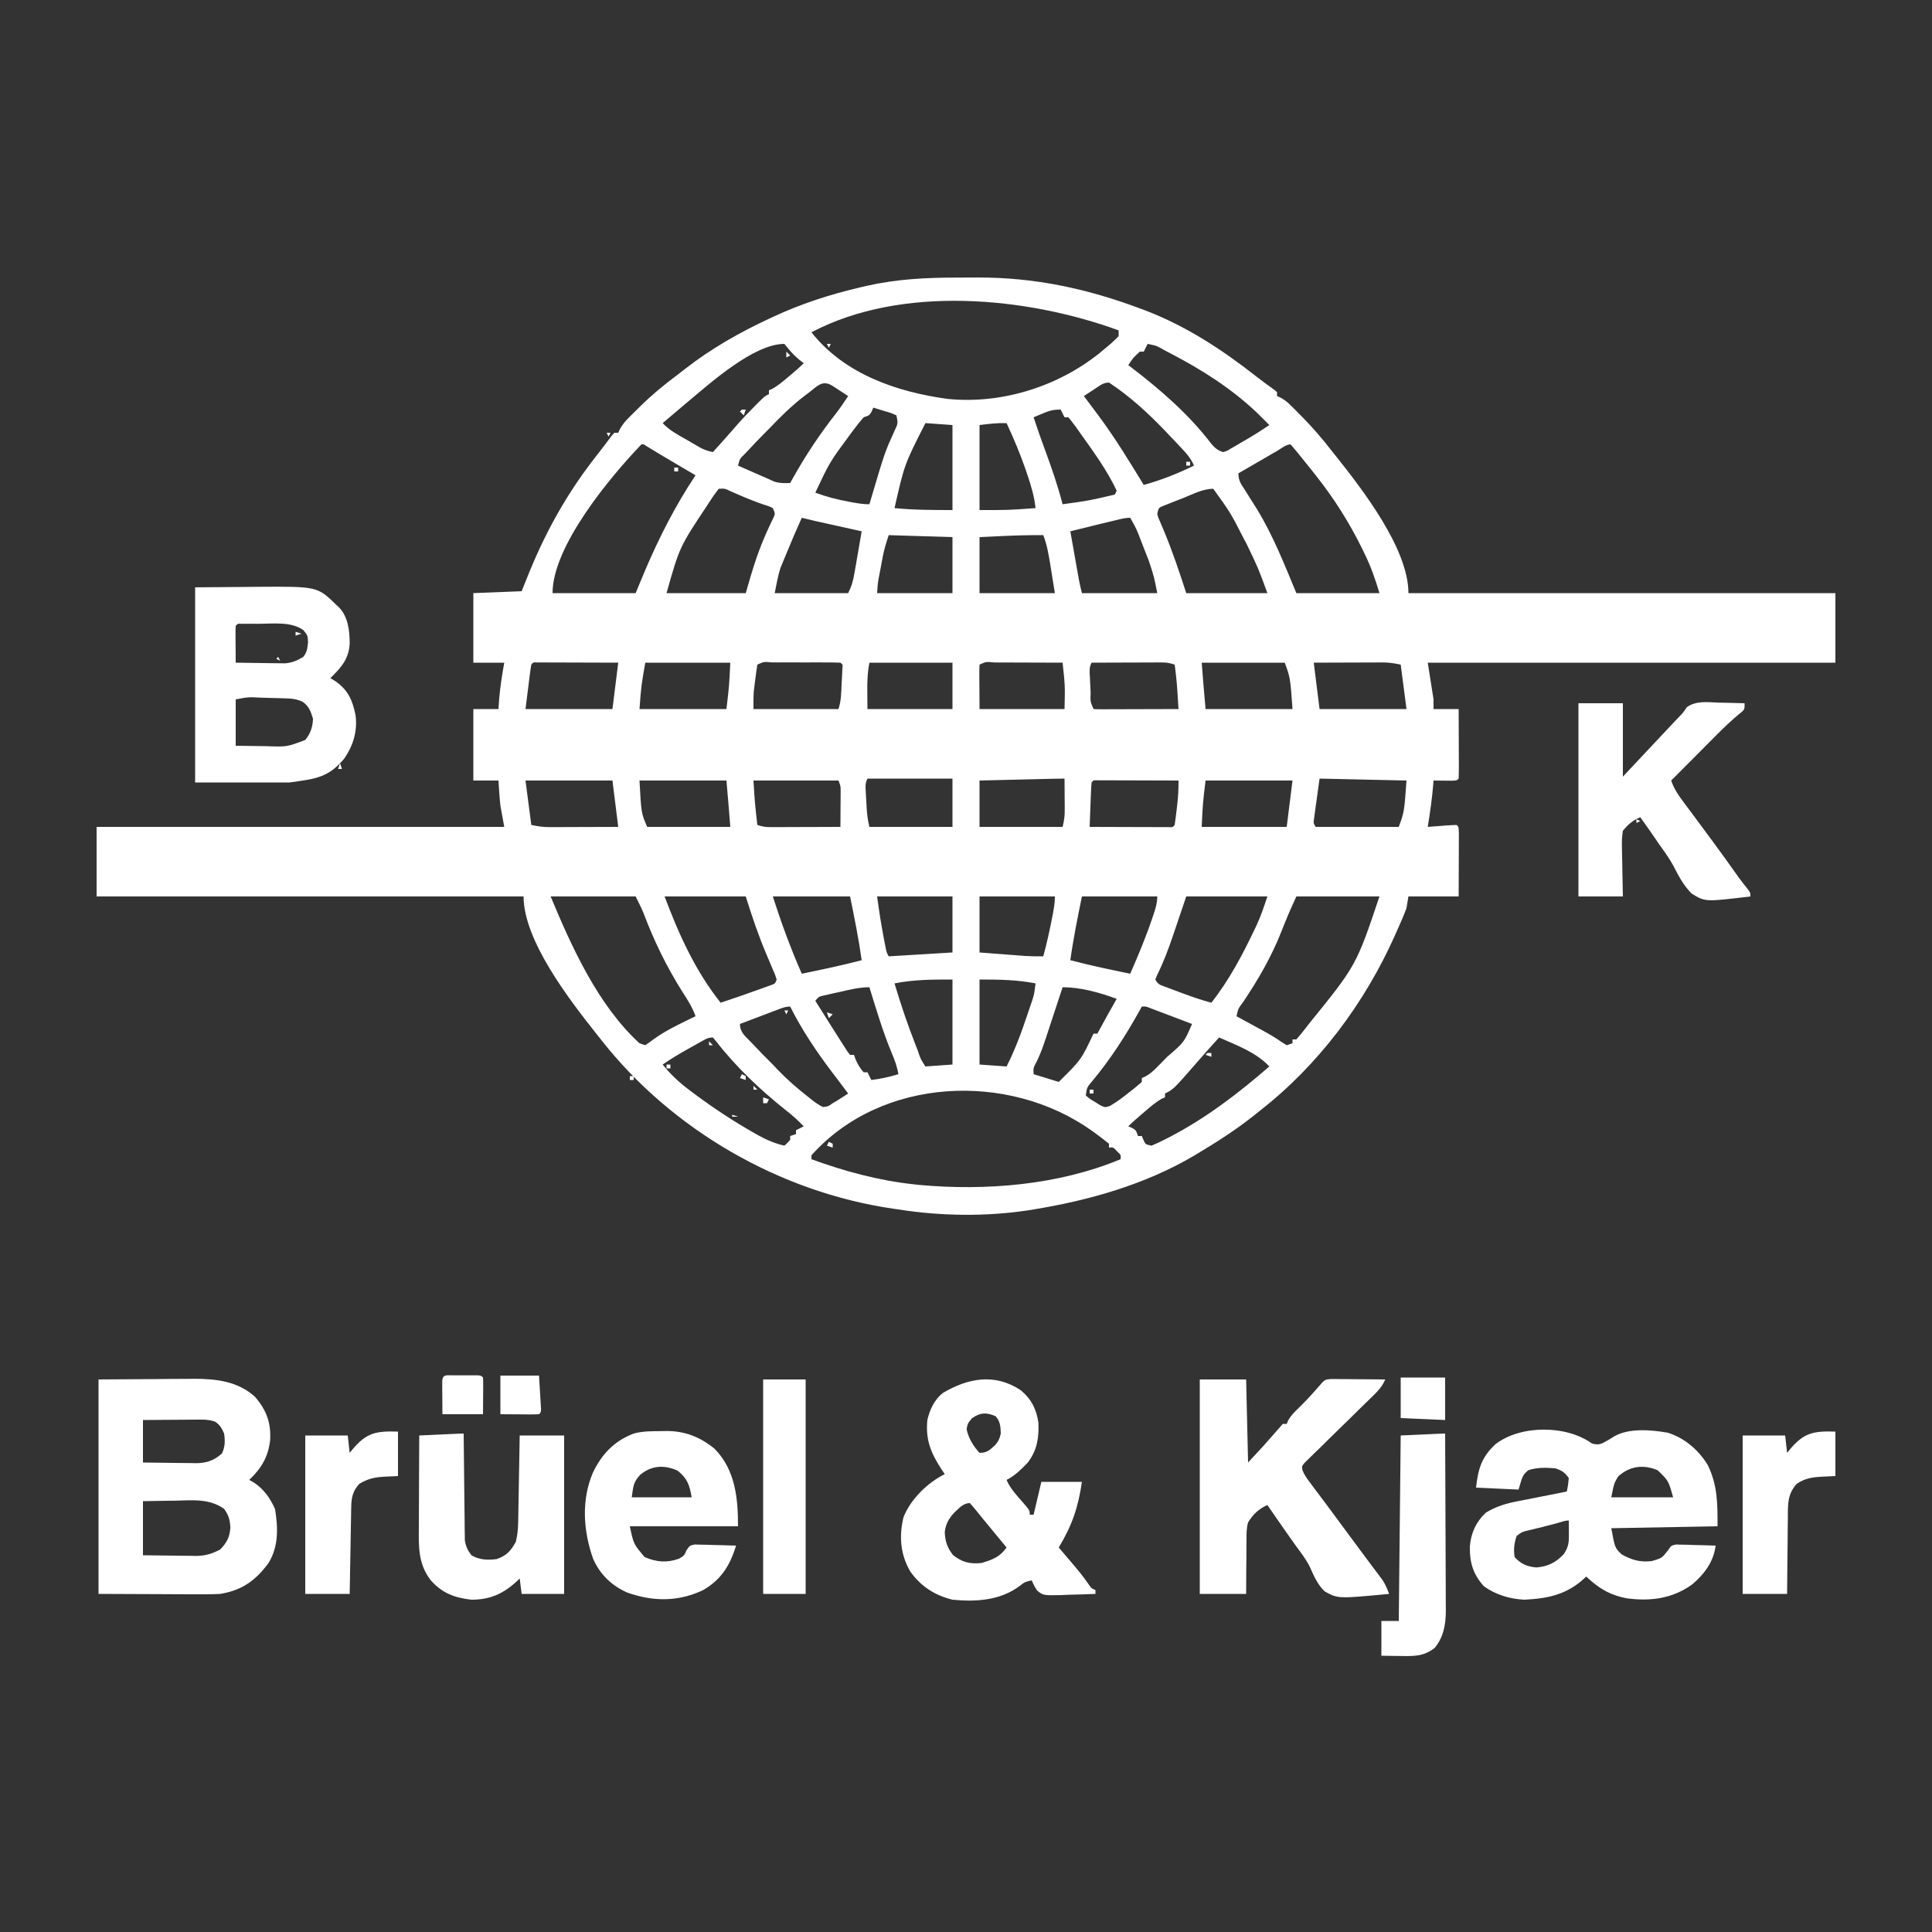 <?xml version="1.0" encoding="UTF-8"?>
<svg version="1.1" xmlns="http://www.w3.org/2000/svg" width="1000" height="1000">
<rect width="100%" height="100%" fill="#333333" stroke="none"/>
<path d="M0 0 C3.475 0.003 6.95 -0.02 10.425 -0.046 C40.226 -0.131 67.554 5.825 95.378 16.316 C96.054 16.569 96.73 16.823 97.427 17.084 C118.131 25.002 137.134 37.395 154.479 51.05 C157.622 53.507 160.832 55.852 164.085 58.159 C164.512 58.541 164.938 58.923 165.378 59.316 C165.378 59.976 165.378 60.636 165.378 61.316 C165.969 61.582 166.56 61.848 167.168 62.123 C169.427 63.342 170.92 64.6 172.733 66.406 C173.351 67.019 173.969 67.633 174.606 68.265 C175.252 68.921 175.899 69.577 176.565 70.253 C177.236 70.93 177.907 71.606 178.597 72.303 C183.893 77.705 188.756 83.325 193.378 89.316 C194.163 90.295 194.948 91.275 195.757 92.284 C209.601 109.678 233.378 140.346 233.378 163.316 C306.308 163.316 379.238 163.316 454.378 163.316 C454.378 175.196 454.378 187.076 454.378 199.316 C384.748 199.316 315.118 199.316 243.378 199.316 C244.368 205.586 245.358 211.856 246.378 218.316 C246.378 219.966 246.378 221.616 246.378 223.316 C250.668 223.316 254.958 223.316 259.378 223.316 C259.403 228.424 259.421 233.533 259.433 238.642 C259.438 240.381 259.445 242.12 259.453 243.859 C259.465 246.354 259.471 248.848 259.476 251.343 C259.481 252.125 259.486 252.908 259.491 253.714 C259.491 255.581 259.44 257.449 259.378 259.316 C258.378 260.316 258.378 260.316 255.655 260.413 C254.002 260.396 254.002 260.396 252.315 260.378 C251.211 260.369 250.106 260.36 248.968 260.351 C247.686 260.333 247.686 260.333 246.378 260.316 C246.329 260.959 246.28 261.602 246.229 262.265 C245.616 269.677 244.58 276.978 243.378 284.316 C244.449 284.232 245.52 284.148 246.624 284.062 C248.021 283.959 249.418 283.856 250.815 283.753 C251.522 283.697 252.23 283.641 252.958 283.583 C254.762 283.454 256.57 283.38 258.378 283.316 C259.378 284.316 259.378 284.316 259.491 287.734 C259.491 289.252 259.486 290.77 259.476 292.288 C259.474 293.086 259.473 293.884 259.471 294.705 C259.466 297.263 259.453 299.821 259.44 302.378 C259.435 304.108 259.431 305.838 259.427 307.568 C259.417 311.817 259.397 316.066 259.378 320.316 C250.798 320.316 242.218 320.316 233.378 320.316 C233.048 322.296 232.718 324.276 232.378 326.316 C231.769 328.034 231.099 329.733 230.374 331.406 C229.967 332.347 229.561 333.289 229.142 334.259 C228.704 335.247 228.266 336.235 227.815 337.253 C227.363 338.28 226.91 339.307 226.444 340.365 C210.804 375.457 186.798 407.646 156.378 431.316 C155.419 432.092 154.46 432.868 153.472 433.667 C144.263 440.992 134.466 447.272 124.378 453.316 C123.747 453.695 123.116 454.074 122.466 454.464 C97.16 469.406 68.169 477.626 39.378 482.316 C38.559 482.45 37.74 482.584 36.897 482.722 C15.123 486.095 -8.889 485.786 -30.622 482.316 C-31.478 482.192 -32.334 482.068 -33.216 481.941 C-91.915 473.45 -147.995 441.135 -184.622 394.316 C-185.435 393.296 -186.249 392.276 -187.087 391.226 C-200.795 373.898 -224.622 343.158 -224.622 320.316 C-297.552 320.316 -370.482 320.316 -445.622 320.316 C-445.622 308.436 -445.622 296.556 -445.622 284.316 C-375.992 284.316 -306.362 284.316 -234.622 284.316 C-235.612 278.871 -235.612 278.871 -236.622 273.316 C-237.08 268.982 -237.341 264.667 -237.622 260.316 C-241.912 260.316 -246.202 260.316 -250.622 260.316 C-250.622 248.106 -250.622 235.896 -250.622 223.316 C-246.332 223.316 -242.042 223.316 -237.622 223.316 C-237.498 221.583 -237.375 219.851 -237.247 218.066 C-236.727 211.735 -235.738 205.567 -234.622 199.316 C-239.902 199.316 -245.182 199.316 -250.622 199.316 C-250.622 187.436 -250.622 175.556 -250.622 163.316 C-238.247 162.821 -238.247 162.821 -225.622 162.316 C-224.199 158.789 -222.776 155.262 -221.31 151.628 C-212.414 130.072 -201.372 110.58 -186.954 92.281 C-185.453 90.371 -183.969 88.448 -182.509 86.507 C-181.886 85.681 -181.264 84.855 -180.622 84.003 C-180.086 83.285 -179.55 82.567 -178.997 81.827 C-178.316 81.079 -178.316 81.079 -177.622 80.316 C-176.962 80.316 -176.302 80.316 -175.622 80.316 C-175.358 79.728 -175.094 79.14 -174.822 78.535 C-172.728 74.663 -169.476 71.833 -166.372 68.753 C-165.657 68.042 -164.942 67.33 -164.205 66.597 C-158.226 60.737 -151.948 55.495 -145.228 50.515 C-143.705 49.378 -142.21 48.205 -140.716 47.031 C-127.453 36.701 -112.834 28.406 -97.622 21.316 C-96.976 21.012 -96.329 20.708 -95.663 20.395 C-81.037 13.577 -66.141 8.75 -50.435 5.066 C-49.391 4.819 -48.347 4.573 -47.271 4.319 C-31.421 0.739 -16.194 -0.031 0 0 Z M-75.622 28.316 C-58.541 49.92 -31.545 59.178 -5.169 62.788 C22.602 65.598 51.564 56.565 73.296 39.245 C74.599 38.171 75.898 37.09 77.19 36.003 C78.117 35.229 78.117 35.229 79.062 34.44 C80.564 33.134 81.979 31.731 83.378 30.316 C83.378 29.326 83.378 28.336 83.378 27.316 C35.758 9.94 -29.05 3.71 -75.622 28.316 Z M98.378 34.316 C97.718 35.636 97.058 36.956 96.378 38.316 C95.718 38.316 95.058 38.316 94.378 38.316 C90.919 41.458 90.919 41.458 88.378 45.316 C88.865 45.682 89.352 46.048 89.854 46.425 C105.151 58.106 119.765 70.819 131.476 86.171 C133.44 88.386 134.609 89.344 137.378 90.316 C139.473 89.744 139.473 89.744 141.495 88.464 C142.267 88.025 143.039 87.585 143.835 87.132 C144.633 86.656 145.431 86.181 146.253 85.691 C147.043 85.238 147.833 84.786 148.647 84.32 C153.002 81.805 157.23 79.157 161.378 76.316 C159.736 74.619 158.07 72.962 156.378 71.316 C155.742 70.696 155.107 70.076 154.452 69.437 C141.319 57.12 126.3 47.589 110.378 39.316 C109.295 38.746 108.212 38.176 107.097 37.589 C102.938 35.209 102.938 35.209 98.378 34.316 Z M-139.622 64.316 C-140.236 64.828 -140.85 65.34 -141.482 65.868 C-145.217 68.992 -148.928 72.143 -152.622 75.316 C-149.085 79.148 -144.669 81.369 -140.185 83.941 C-139.325 84.443 -138.466 84.946 -137.581 85.464 C-136.335 86.183 -136.335 86.183 -135.063 86.917 C-133.93 87.572 -133.93 87.572 -132.773 88.24 C-130.715 89.269 -128.869 89.859 -126.622 90.316 C-120.37 83.404 -120.37 83.404 -114.247 76.378 C-111.23 72.913 -108.048 69.634 -104.81 66.378 C-104.329 65.893 -103.848 65.408 -103.353 64.908 C-99.869 61.439 -99.869 61.439 -97.622 60.316 C-97.622 59.656 -97.622 58.996 -97.622 58.316 C-97.088 58.089 -96.555 57.862 -96.005 57.628 C-92.854 55.893 -90.223 53.637 -87.497 51.316 C-86.691 50.639 -86.691 50.639 -85.868 49.948 C-83.713 48.132 -81.616 46.31 -79.622 44.316 C-80.53 43.594 -81.437 42.872 -82.372 42.128 C-85.202 39.792 -87.33 37.181 -89.622 34.316 C-105.472 34.316 -127.971 54.559 -139.622 64.316 Z M-76.997 59.566 C-78.07 60.37 -78.07 60.37 -79.164 61.191 C-85.926 66.369 -91.77 72.141 -97.622 78.316 C-98.437 79.128 -99.251 79.94 -100.091 80.777 C-102.936 83.63 -105.697 86.547 -108.435 89.503 C-109.188 90.303 -109.188 90.303 -109.956 91.118 C-112.743 93.779 -112.743 93.779 -113.622 97.316 C-111.06 98.442 -108.497 99.566 -105.935 100.691 C-104.853 101.166 -104.853 101.166 -103.749 101.652 C-102.338 102.27 -100.926 102.884 -99.511 103.494 C-97.99 104.156 -96.482 104.845 -94.978 105.542 C-92.107 106.485 -89.623 106.455 -86.622 106.316 C-85.895 105.009 -85.895 105.009 -85.153 103.675 C-78.56 91.917 -71.256 80.918 -62.919 70.323 C-60.677 67.388 -58.636 64.41 -56.622 61.316 C-58.41 60.144 -60.203 58.978 -61.997 57.816 C-62.995 57.166 -63.993 56.516 -65.021 55.847 C-70.154 52.825 -72.784 56.4 -76.997 59.566 Z M70.753 57.816 C69.249 58.79 69.249 58.79 67.714 59.784 C66.943 60.29 66.172 60.795 65.378 61.316 C65.888 61.99 65.888 61.99 66.409 62.679 C68.072 64.886 69.726 67.1 71.378 69.316 C71.993 70.137 72.608 70.958 73.241 71.804 C81.655 83.185 89.016 95.24 96.378 107.316 C105.533 104.768 113.858 101.499 122.378 97.316 C120.737 93.301 117.935 90.424 115.003 87.316 C114.471 86.748 113.94 86.179 113.392 85.594 C111.729 83.826 110.056 82.069 108.378 80.316 C107.863 79.777 107.348 79.239 106.818 78.685 C98.118 69.651 88.878 61.241 78.378 54.316 C75.246 54.316 73.342 56.13 70.753 57.816 Z M-43.622 67.316 C-43.89 67.955 -44.158 68.594 -44.435 69.253 C-45.622 71.316 -45.622 71.316 -48.622 72.316 C-50.545 74.546 -52.313 76.765 -54.06 79.128 C-54.579 79.826 -55.099 80.523 -55.635 81.242 C-66.146 95.456 -66.146 95.456 -73.622 111.316 C-67.896 113.463 -62.245 114.886 -56.247 116.003 C-55.194 116.2 -55.194 116.2 -54.12 116.401 C-51.243 116.919 -48.552 117.316 -45.622 117.316 C-45.416 116.617 -45.211 115.918 -44.999 115.199 C-37.641 90.358 -37.641 90.358 -32.618 79.306 C-30.792 75.437 -30.792 75.437 -31.622 71.316 C-34.407 70.062 -34.407 70.062 -37.685 69.128 C-38.789 68.784 -39.894 68.44 -41.032 68.085 C-41.887 67.831 -42.742 67.577 -43.622 67.316 Z M44.128 70.316 C43.236 70.687 42.344 71.058 41.425 71.441 C40.412 71.874 40.412 71.874 39.378 72.316 C41.225 77.999 43.206 83.619 45.284 89.221 C48.724 98.499 51.892 107.731 54.378 117.316 C68.004 115.445 68.004 115.445 81.378 112.316 C81.873 111.326 81.873 111.326 82.378 110.316 C77.359 99.628 70.199 89.905 63.378 80.316 C62.73 79.395 62.081 78.475 61.413 77.527 C60.126 75.746 58.763 74.021 57.378 72.316 C56.718 72.316 56.058 72.316 55.378 72.316 C54.718 70.996 54.058 69.676 53.378 68.316 C49.47 68.316 47.641 68.836 44.128 70.316 Z M-16.622 75.316 C-27.482 96.654 -27.482 96.654 -32.622 119.316 C-22.553 120.296 -12.805 120.316 -2.622 120.316 C-2.622 105.796 -2.622 91.276 -2.622 76.316 C-9.552 75.821 -9.552 75.821 -16.622 75.316 Z M11.378 76.316 C11.378 90.836 11.378 105.356 11.378 120.316 C25.908 120.35 25.908 120.35 40.378 119.316 C39.749 113.375 38.166 108.026 36.253 102.378 C35.947 101.465 35.64 100.551 35.325 99.61 C32.479 91.292 29.085 83.281 25.378 75.316 C20.507 75.194 16.332 75.696 11.378 76.316 Z M-163.622 86.316 C-179.601 102.996 -209.622 138.862 -209.622 163.316 C-195.432 163.316 -181.242 163.316 -166.622 163.316 C-164.147 157.376 -164.147 157.376 -161.622 151.316 C-154.283 134.187 -145.954 117.848 -135.622 102.316 C-137.289 101.337 -137.289 101.337 -138.989 100.339 C-140.492 99.456 -141.995 98.574 -143.497 97.691 C-144.271 97.236 -145.044 96.782 -145.841 96.314 C-150.897 93.341 -155.931 90.336 -160.935 87.277 C-162.443 86.233 -162.443 86.233 -163.622 86.316 Z M165.593 89.597 C165.017 89.93 164.441 90.263 163.848 90.606 C162.003 91.674 160.159 92.745 158.315 93.816 C157.067 94.539 155.819 95.261 154.571 95.984 C151.506 97.759 148.441 99.537 145.378 101.316 C145.378 105.265 146.82 106.934 148.94 110.253 C149.685 111.44 150.428 112.628 151.171 113.816 C152.484 115.9 153.8 117.983 155.116 120.066 C163.395 133.66 169.276 148.67 175.378 163.316 C189.568 163.316 203.758 163.316 218.378 163.316 C216.201 156.058 214.104 149.997 210.878 143.316 C210.444 142.412 210.009 141.509 209.562 140.578 C202.864 126.915 194.841 114.226 185.378 102.316 C184.665 101.411 183.952 100.506 183.218 99.573 C181.287 97.141 179.338 94.724 177.378 92.316 C176.599 91.349 176.599 91.349 175.804 90.363 C174.687 88.993 173.537 87.65 172.378 86.316 C170.114 86.316 167.441 88.526 165.593 89.597 Z M-123.622 109.316 C-125.377 111.554 -126.913 113.738 -128.435 116.128 C-128.88 116.815 -129.326 117.502 -129.785 118.21 C-143.912 139.501 -143.912 139.501 -150.622 163.316 C-137.092 163.316 -123.562 163.316 -109.622 163.316 C-108.735 160.263 -107.848 157.211 -106.935 154.066 C-104.34 145.31 -101.286 136.965 -97.388 128.698 C-97.011 127.892 -96.635 127.085 -96.247 126.253 C-95.909 125.561 -95.572 124.869 -95.224 124.156 C-94.356 122.121 -94.356 122.121 -95.622 119.316 C-97.703 118.271 -97.703 118.271 -100.31 117.503 C-106.266 115.497 -111.921 113.049 -117.653 110.488 C-120.555 109.132 -120.555 109.132 -123.622 109.316 Z M116.753 114.128 C114.997 114.806 114.997 114.806 113.206 115.497 C112.095 115.939 110.984 116.38 109.839 116.835 C108.816 117.238 107.793 117.642 106.739 118.057 C104.054 119.141 104.054 119.141 103.378 122.316 C103.863 124.231 103.863 124.231 104.784 126.245 C105.113 127.031 105.442 127.817 105.78 128.627 C106.142 129.473 106.505 130.319 106.878 131.191 C111.264 141.746 114.852 152.443 118.378 163.316 C132.238 163.316 146.098 163.316 160.378 163.316 C155.556 150.173 155.556 150.173 149.565 137.753 C149.144 136.969 148.722 136.184 148.288 135.376 C141.29 121.693 141.29 121.693 132.378 109.316 C126.875 109.316 121.812 112.112 116.753 114.128 Z M-80.622 124.316 C-83.447 130.582 -86.157 136.886 -88.747 143.253 C-89.094 144.083 -89.441 144.912 -89.798 145.767 C-90.134 146.596 -90.471 147.426 -90.817 148.281 C-91.117 149.009 -91.416 149.737 -91.724 150.487 C-93.051 154.666 -93.762 159.017 -94.622 163.316 C-82.082 163.316 -69.542 163.316 -56.622 163.316 C-54.74 159.551 -54.04 156.894 -53.333 152.8 C-53.004 150.924 -53.004 150.924 -52.669 149.011 C-52.445 147.696 -52.221 146.381 -51.997 145.066 C-51.766 143.735 -51.534 142.404 -51.302 141.073 C-50.736 137.822 -50.177 134.569 -49.622 131.316 C-50.419 131.139 -51.216 130.963 -52.037 130.781 C-55.649 129.98 -59.26 129.179 -62.872 128.378 C-64.126 128.1 -65.381 127.823 -66.673 127.536 C-67.878 127.269 -69.083 127.001 -70.325 126.726 C-71.435 126.48 -72.546 126.234 -73.689 125.98 C-76.009 125.454 -78.318 124.906 -80.622 124.316 Z M82.87 125.339 C81.965 125.556 81.06 125.772 80.128 125.995 C79.179 126.225 78.23 126.454 77.253 126.691 C76.327 126.912 75.402 127.134 74.448 127.363 C69.084 128.651 63.728 129.969 58.378 131.316 C59.07 135.23 59.764 139.145 60.459 143.059 C60.695 144.389 60.931 145.72 61.166 147.051 C61.505 148.968 61.846 150.884 62.187 152.8 C62.391 153.952 62.595 155.104 62.805 156.291 C63.252 158.649 63.796 160.988 64.378 163.316 C77.248 163.316 90.118 163.316 103.378 163.316 C101.699 154.764 101.699 154.764 99.065 146.757 C98.63 145.63 98.194 144.503 97.745 143.341 C97.294 142.198 96.843 141.056 96.378 139.878 C95.927 138.708 95.476 137.539 95.011 136.333 C92.634 130.102 92.634 130.102 89.378 124.316 C87.057 124.316 85.129 124.796 82.87 125.339 Z M-35.622 133.316 C-36.908 137.174 -37.951 140.477 -38.692 144.39 C-38.866 145.304 -39.04 146.219 -39.22 147.161 C-39.394 148.099 -39.568 149.037 -39.747 150.003 C-39.929 150.953 -40.111 151.902 -40.298 152.88 C-41.293 158.063 -41.293 158.063 -41.622 163.316 C-28.752 163.316 -15.882 163.316 -2.622 163.316 C-2.622 153.746 -2.622 144.176 -2.622 134.316 C-13.512 133.986 -24.402 133.656 -35.622 133.316 Z M22.253 133.816 C16.87 134.063 16.87 134.063 11.378 134.316 C11.378 143.886 11.378 153.456 11.378 163.316 C24.248 163.316 37.118 163.316 50.378 163.316 C49.759 159.479 49.14 155.643 48.503 151.691 C48.312 150.492 48.122 149.294 47.925 148.059 C47.093 142.984 46.254 138.134 44.378 133.316 C36.988 133.242 29.634 133.468 22.253 133.816 Z M-220.622 200.316 C-220.92 202.018 -221.16 203.73 -221.376 205.445 C-221.495 206.376 -221.615 207.307 -221.738 208.267 C-221.885 209.459 -222.033 210.65 -222.185 211.878 C-222.659 215.653 -223.133 219.427 -223.622 223.316 C-208.772 223.316 -193.922 223.316 -178.622 223.316 C-177.137 211.436 -177.137 211.436 -175.622 199.316 C-181.87 199.293 -188.118 199.273 -194.366 199.261 C-196.493 199.256 -198.621 199.249 -200.748 199.24 C-203.798 199.228 -206.849 199.222 -209.899 199.218 C-210.857 199.213 -211.814 199.208 -212.8 199.202 C-214.122 199.202 -214.122 199.202 -215.469 199.202 C-216.249 199.2 -217.028 199.198 -217.831 199.195 C-219.646 199.12 -219.646 199.12 -220.622 200.316 Z M-161.622 199.316 C-163.72 211.271 -163.72 211.271 -164.622 223.316 C-149.772 223.316 -134.922 223.316 -119.622 223.316 C-118.202 211.338 -118.202 211.338 -117.622 199.316 C-132.142 199.316 -146.662 199.316 -161.622 199.316 Z M-103.622 200.316 C-104.028 202.859 -104.377 205.385 -104.685 207.941 C-104.775 208.641 -104.866 209.341 -104.96 210.062 C-105.046 210.757 -105.131 211.451 -105.22 212.167 C-105.297 212.795 -105.375 213.422 -105.454 214.068 C-105.684 217.143 -105.622 220.233 -105.622 223.316 C-91.102 223.316 -76.582 223.316 -61.622 223.316 C-60.182 218.996 -60.212 214.718 -59.997 210.191 C-59.946 209.259 -59.894 208.327 -59.841 207.366 C-59.797 206.481 -59.753 205.595 -59.708 204.683 C-59.667 203.869 -59.626 203.056 -59.584 202.218 C-59.403 200.304 -59.403 200.304 -60.622 199.316 C-63.713 199.215 -66.781 199.176 -69.872 199.183 C-70.801 199.182 -71.729 199.181 -72.686 199.18 C-74.653 199.179 -76.62 199.181 -78.587 199.185 C-81.609 199.191 -84.631 199.185 -87.653 199.179 C-89.56 199.18 -91.466 199.181 -93.372 199.183 C-94.282 199.181 -95.193 199.179 -96.131 199.177 C-100.199 198.777 -100.199 198.777 -103.622 200.316 Z M-45.622 199.316 C-47.192 207.167 -46.622 215.309 -46.622 223.316 C-32.102 223.316 -17.582 223.316 -2.622 223.316 C-2.622 215.396 -2.622 207.476 -2.622 199.316 C-16.812 199.316 -31.002 199.316 -45.622 199.316 Z M11.378 200.316 C11.291 202.023 11.271 203.735 11.28 205.445 C11.283 206.376 11.285 207.307 11.288 208.267 C11.297 209.459 11.306 210.65 11.315 211.878 C11.336 215.653 11.357 219.427 11.378 223.316 C25.898 223.316 40.418 223.316 55.378 223.316 C55.663 211.238 55.663 211.238 54.378 199.316 C48.415 199.291 42.452 199.273 36.489 199.261 C34.458 199.256 32.428 199.249 30.398 199.24 C27.486 199.228 24.575 199.222 21.663 199.218 C20.75 199.213 19.836 199.208 18.895 199.202 C14.814 198.782 14.814 198.782 11.378 200.316 Z M69.378 199.316 C68.135 201.802 68.333 203.3 68.464 206.07 C68.508 207.006 68.552 207.943 68.597 208.907 C68.648 209.888 68.7 210.868 68.753 211.878 C68.797 212.862 68.841 213.847 68.886 214.861 C68.7 219.435 68.7 219.435 70.378 223.316 C71.76 223.408 73.146 223.433 74.531 223.429 C75.411 223.429 76.292 223.429 77.2 223.429 C78.636 223.421 78.636 223.421 80.101 223.413 C81.076 223.412 82.051 223.411 83.056 223.409 C86.184 223.403 89.312 223.391 92.44 223.378 C94.556 223.373 96.671 223.369 98.786 223.365 C103.983 223.353 109.181 223.337 114.378 223.316 C114.224 220.918 114.069 218.521 113.913 216.124 C113.87 215.45 113.827 214.776 113.783 214.082 C113.48 209.459 113.033 204.9 112.378 200.316 C109.672 199.414 108.139 199.193 105.365 199.202 C104.565 199.202 103.764 199.202 102.939 199.202 C101.65 199.21 101.65 199.21 100.335 199.218 C99.451 199.219 98.568 199.221 97.657 199.222 C94.835 199.228 92.013 199.24 89.19 199.253 C87.277 199.258 85.364 199.263 83.45 199.267 C78.759 199.278 74.069 199.295 69.378 199.316 Z M126.378 199.316 C126.994 207.32 127.651 215.321 128.378 223.316 C143.228 223.316 158.078 223.316 173.378 223.316 C172.216 207.132 172.216 207.132 169.378 199.316 C155.188 199.316 140.998 199.316 126.378 199.316 Z M184.378 199.316 C185.368 207.236 186.358 215.156 187.378 223.316 C202.228 223.316 217.078 223.316 232.378 223.316 C231.388 215.726 230.398 208.136 229.378 200.316 C225.948 199.63 223.497 199.191 220.138 199.202 C219.338 199.202 218.538 199.202 217.713 199.202 C216.864 199.208 216.015 199.213 215.14 199.218 C214.259 199.219 213.378 199.221 212.471 199.222 C209.669 199.228 206.867 199.24 204.065 199.253 C202.161 199.258 200.257 199.263 198.353 199.267 C193.694 199.277 189.036 199.297 184.378 199.316 Z M-46.622 259.316 C-47.805 261.681 -47.677 262.904 -47.536 265.527 C-47.492 266.359 -47.448 267.192 -47.403 268.05 C-47.352 268.921 -47.3 269.793 -47.247 270.691 C-47.203 271.554 -47.159 272.418 -47.114 273.308 C-46.899 277.181 -46.57 280.524 -45.622 284.316 C-31.432 284.316 -17.242 284.316 -2.622 284.316 C-2.622 276.066 -2.622 267.816 -2.622 259.316 C-17.142 259.316 -31.662 259.316 -46.622 259.316 Z M187.378 259.316 C186.862 263.069 186.347 266.823 185.815 270.691 C185.567 272.465 185.567 272.465 185.313 274.274 C185.189 275.203 185.065 276.132 184.937 277.089 C184.74 278.519 184.74 278.519 184.54 279.977 C184.177 282.338 184.177 282.338 185.378 284.316 C199.568 284.316 213.758 284.316 228.378 284.316 C231.216 276.5 231.216 276.5 232.378 260.316 C217.528 259.986 202.678 259.656 187.378 259.316 Z M-223.622 260.316 C-222.632 267.906 -221.642 275.496 -220.622 283.316 C-217.192 284.002 -214.742 284.44 -211.383 284.429 C-210.582 284.429 -209.782 284.429 -208.957 284.429 C-207.683 284.421 -207.683 284.421 -206.384 284.413 C-205.503 284.412 -204.622 284.411 -203.715 284.409 C-200.913 284.403 -198.111 284.391 -195.31 284.378 C-193.405 284.373 -191.501 284.369 -189.597 284.365 C-184.938 284.354 -180.28 284.335 -175.622 284.316 C-176.612 276.396 -177.602 268.476 -178.622 260.316 C-193.472 260.316 -208.322 260.316 -223.622 260.316 Z M-164.622 260.316 C-163.711 277.252 -163.711 277.252 -160.622 284.316 C-146.432 284.316 -132.242 284.316 -117.622 284.316 C-118.238 276.312 -118.895 268.31 -119.622 260.316 C-134.472 260.316 -149.322 260.316 -164.622 260.316 Z M-105.622 260.316 C-104.926 271.847 -104.926 271.847 -103.622 283.316 C-100.916 284.218 -99.384 284.438 -96.61 284.429 C-95.809 284.429 -95.008 284.429 -94.184 284.429 C-93.324 284.424 -92.465 284.419 -91.579 284.413 C-90.254 284.411 -90.254 284.411 -88.902 284.409 C-86.079 284.403 -83.257 284.391 -80.435 284.378 C-78.521 284.373 -76.608 284.369 -74.694 284.365 C-70.004 284.353 -65.313 284.336 -60.622 284.316 C-60.593 280.878 -60.575 277.441 -60.56 274.003 C-60.547 272.538 -60.547 272.538 -60.534 271.044 C-60.531 270.106 -60.528 269.169 -60.524 268.202 C-60.519 267.338 -60.514 266.474 -60.509 265.584 C-60.529 263.148 -60.529 263.148 -61.622 260.316 C-76.142 260.316 -90.662 260.316 -105.622 260.316 Z M49.295 259.407 C48.455 259.427 47.614 259.448 46.748 259.468 C45.839 259.49 44.931 259.512 43.995 259.534 C43.066 259.557 42.136 259.579 41.179 259.602 C38.203 259.673 35.228 259.744 32.253 259.816 C30.239 259.864 28.224 259.912 26.21 259.96 C21.266 260.078 16.322 260.197 11.378 260.316 C11.378 268.236 11.378 276.156 11.378 284.316 C25.568 284.316 39.758 284.316 54.378 284.316 C55.212 280.981 55.496 278.691 55.476 275.331 C55.472 274.397 55.469 273.462 55.466 272.499 C55.457 271.531 55.449 270.563 55.44 269.566 C55.436 268.582 55.431 267.599 55.427 266.585 C55.415 264.162 55.399 261.739 55.378 259.316 C53.349 259.316 51.324 259.359 49.295 259.407 Z M69.378 261.316 C69.221 263.021 69.127 264.733 69.062 266.445 C69.02 267.479 68.978 268.514 68.935 269.579 C68.895 270.668 68.856 271.757 68.815 272.878 C68.772 273.971 68.729 275.063 68.685 276.189 C68.578 278.898 68.476 281.607 68.378 284.316 C74.483 284.34 80.589 284.359 86.695 284.371 C88.773 284.376 90.852 284.382 92.931 284.391 C95.912 284.403 98.893 284.409 101.874 284.413 C102.809 284.418 103.745 284.424 104.709 284.429 C105.569 284.429 106.43 284.429 107.317 284.429 C108.079 284.431 108.84 284.434 109.625 284.436 C111.406 284.507 111.406 284.507 112.378 283.316 C112.783 280.585 113.133 277.87 113.44 275.128 C113.531 274.372 113.622 273.616 113.716 272.837 C114.201 268.632 114.417 264.555 114.378 260.316 C108.13 260.29 101.882 260.273 95.634 260.261 C93.507 260.256 91.379 260.249 89.252 260.24 C86.202 260.228 83.151 260.222 80.101 260.218 C79.143 260.213 78.186 260.208 77.2 260.202 C75.878 260.202 75.878 260.202 74.531 260.202 C73.751 260.2 72.972 260.198 72.169 260.195 C70.354 260.12 70.354 260.12 69.378 261.316 Z M128.378 260.316 C126.935 272.291 126.935 272.291 126.378 284.316 C140.898 284.316 155.418 284.316 170.378 284.316 C171.863 272.436 171.863 272.436 173.378 260.316 C158.528 260.316 143.678 260.316 128.378 260.316 Z M-210.622 320.316 C-199.654 346.605 -186.116 376.618 -164.622 396.316 C-163.632 396.646 -162.642 396.976 -161.622 397.316 C-159.985 396.19 -158.356 395.05 -156.774 393.847 C-150.263 389.215 -142.782 385.828 -135.622 382.316 C-137.216 377.745 -139.638 373.975 -142.247 369.941 C-150.645 356.666 -157.12 343.3 -162.674 328.595 C-163.848 325.772 -165.255 323.05 -166.622 320.316 C-181.142 320.316 -195.662 320.316 -210.622 320.316 Z M-151.622 320.316 C-144.255 339.961 -135.765 358.803 -122.622 375.316 C-116.253 373.224 -109.924 371.039 -103.622 368.753 C-102.765 368.45 -101.908 368.146 -101.024 367.833 C-100.211 367.537 -99.398 367.242 -98.56 366.937 C-97.459 366.541 -97.459 366.541 -96.337 366.138 C-94.428 365.438 -94.428 365.438 -93.622 363.316 C-94.447 360.73 -94.447 360.73 -95.755 357.777 C-96.232 356.637 -96.709 355.498 -97.2 354.323 C-97.711 353.125 -98.221 351.926 -98.747 350.691 C-103.013 340.669 -106.351 330.783 -109.622 320.316 C-123.482 320.316 -137.342 320.316 -151.622 320.316 Z M-95.622 320.316 C-91.22 333.98 -86.402 347.18 -80.622 360.316 C-70.236 358.175 -59.88 356.018 -49.622 353.316 C-51.162 342.213 -53.381 331.296 -55.622 320.316 C-68.822 320.316 -82.022 320.316 -95.622 320.316 Z M-41.622 320.316 C-40.056 331.5 -40.056 331.5 -38.06 342.566 C-37.811 343.808 -37.562 345.051 -37.306 346.331 C-36.767 349.223 -36.767 349.223 -35.622 351.316 C-24.732 350.656 -13.842 349.996 -2.622 349.316 C-2.622 339.746 -2.622 330.176 -2.622 320.316 C-15.492 320.316 -28.362 320.316 -41.622 320.316 Z M11.378 320.316 C11.378 329.886 11.378 339.456 11.378 349.316 C17.875 349.811 17.875 349.811 24.503 350.316 C25.858 350.42 27.213 350.525 28.609 350.632 C29.69 350.713 30.772 350.795 31.886 350.878 C32.985 350.962 34.085 351.046 35.218 351.132 C38.28 351.31 41.312 351.348 44.378 351.316 C46.196 344.507 47.761 337.677 49.065 330.753 C49.262 329.718 49.262 329.718 49.463 328.661 C49.985 325.83 50.378 323.202 50.378 320.316 C37.508 320.316 24.638 320.316 11.378 320.316 Z M64.378 320.316 C62.137 331.296 59.918 342.213 58.378 353.316 C68.635 356.018 78.991 358.175 89.378 360.316 C93.551 350.763 97.577 341.21 100.878 331.316 C101.133 330.557 101.387 329.799 101.65 329.017 C102.631 326.006 103.378 323.503 103.378 320.316 C90.508 320.316 77.638 320.316 64.378 320.316 Z M118.378 320.316 C114.977 330.349 114.977 330.349 111.588 340.387 C109.147 347.569 106.568 354.498 103.17 361.301 C102.908 361.966 102.647 362.631 102.378 363.316 C103.732 366.024 105.016 366.136 107.823 367.191 C108.736 367.536 109.649 367.882 110.589 368.238 C111.551 368.593 112.512 368.949 113.503 369.316 C114.441 369.671 115.38 370.027 116.347 370.394 C121.312 372.258 126.252 373.953 131.378 375.316 C140.575 363.653 147.452 350.629 153.815 337.253 C154.133 336.588 154.451 335.923 154.778 335.237 C157.068 330.305 158.633 325.551 160.378 320.316 C146.518 320.316 132.658 320.316 118.378 320.316 Z M175.378 320.316 C171.283 329.324 171.283 329.324 167.628 338.441 C162.534 351.455 155.615 363.381 147.832 374.96 C145.284 378.341 145.284 378.341 144.378 382.316 C144.952 382.628 145.527 382.94 146.119 383.262 C148.748 384.694 151.376 386.13 154.003 387.566 C154.907 388.057 155.81 388.548 156.741 389.054 C160.56 391.145 164.301 393.195 167.839 395.738 C168.677 396.258 169.515 396.779 170.378 397.316 C171.863 396.821 171.863 396.821 173.378 396.316 C173.378 395.656 173.378 394.996 173.378 394.316 C174.038 394.316 174.698 394.316 175.378 394.316 C177.132 392.312 178.763 390.303 180.378 388.191 C180.865 387.561 181.352 386.932 181.854 386.283 C206.405 356.007 206.405 356.007 218.378 320.316 C204.188 320.316 189.998 320.316 175.378 320.316 Z M-32.622 365.316 C-29.434 376.029 -25.892 386.532 -21.81 396.941 C-21.413 397.954 -21.016 398.967 -20.607 400.011 C-19.132 404.476 -19.132 404.476 -16.622 408.316 C-12.002 407.986 -7.382 407.656 -2.622 407.316 C-2.622 392.796 -2.622 378.276 -2.622 363.316 C-13.294 363.316 -22.382 363.321 -32.622 365.316 Z M11.378 363.316 C11.378 377.836 11.378 392.356 11.378 407.316 C18.308 407.811 18.308 407.811 25.378 408.316 C29.842 399.501 33.13 390.555 36.253 381.191 C36.658 379.98 37.064 378.77 37.481 377.523 C39.608 371.54 39.608 371.54 40.378 365.316 C30.478 363.417 21.668 363.316 11.378 363.316 Z M-60.747 369.691 C-62.269 370.023 -62.269 370.023 -63.821 370.363 C-64.789 370.582 -65.757 370.801 -66.755 371.027 C-67.641 371.226 -68.526 371.425 -69.439 371.63 C-71.802 372.187 -71.802 372.187 -73.622 374.316 C-71.749 377.296 -69.873 380.275 -67.997 383.253 C-67.475 384.084 -66.953 384.915 -66.415 385.771 C-64.826 388.291 -63.226 390.805 -61.622 393.316 C-61.072 394.186 -60.522 395.056 -59.955 395.953 C-59.425 396.775 -58.895 397.597 -58.349 398.445 C-57.872 399.189 -57.396 399.934 -56.906 400.701 C-56.482 401.234 -56.059 401.767 -55.622 402.316 C-54.962 402.316 -54.302 402.316 -53.622 402.316 C-53.354 403.058 -53.086 403.801 -52.81 404.566 C-51.669 407.206 -50.528 409.171 -48.622 411.316 C-47.962 411.316 -47.302 411.316 -46.622 411.316 C-45.962 412.636 -45.302 413.956 -44.622 415.316 C-39.753 414.719 -35.294 413.746 -30.622 412.316 C-31.275 408.262 -32.576 404.836 -34.185 401.066 C-38.748 390.086 -42.097 378.66 -45.622 367.316 C-50.883 367.316 -55.635 368.526 -60.747 369.691 Z M54.378 367.316 C53.91 368.744 53.91 368.744 53.432 370.202 C52.258 373.776 51.079 377.349 49.898 380.92 C49.39 382.459 48.884 383.998 48.379 385.538 C43.645 399.979 43.645 399.979 41.019 405.695 C39.172 409.109 39.172 409.109 39.378 412.316 C43.668 413.636 47.958 414.956 52.378 416.316 C63.995 404.847 63.995 404.847 70.378 391.316 C71.038 391.316 71.698 391.316 72.378 391.316 C72.765 390.603 73.151 389.89 73.55 389.156 C76.439 383.843 79.353 378.552 82.378 373.316 C73.541 370.06 63.844 367.316 54.378 367.316 Z M95.378 377.316 C94.916 378.152 94.455 378.989 93.979 379.851 C86.885 392.572 79.1 404.622 69.781 415.837 C66.972 419.13 66.972 419.13 66.378 423.316 C68.419 425.098 68.419 425.098 71.065 426.628 C71.936 427.181 72.806 427.734 73.702 428.304 C76.289 429.555 76.289 429.555 78.753 428.827 C82.314 426.777 85.481 424.374 88.69 421.816 C89.336 421.317 89.981 420.818 90.646 420.304 C92.265 419.026 93.827 417.676 95.378 416.316 C95.378 415.656 95.378 414.996 95.378 414.316 C95.967 414.052 96.557 413.787 97.164 413.515 C99.462 412.27 100.967 410.97 102.804 409.12 C103.433 408.49 104.062 407.86 104.71 407.211 C105.363 406.544 106.017 405.878 106.69 405.191 C107.693 404.175 107.693 404.175 108.716 403.139 C117.281 395.795 117.281 395.795 121.378 386.316 C117.422 384.81 113.463 383.312 109.503 381.816 C108.375 381.386 107.247 380.957 106.085 380.515 C105.009 380.109 103.932 379.703 102.823 379.284 C101.828 378.907 100.833 378.53 99.808 378.142 C97.49 377.208 97.49 377.208 95.378 377.316 Z M-94.067 379.284 C-95.144 379.69 -96.22 380.097 -97.329 380.515 C-98.457 380.944 -99.585 381.373 -100.747 381.816 C-101.883 382.245 -103.018 382.674 -104.188 383.116 C-107.001 384.18 -109.812 385.246 -112.622 386.316 C-112.622 390.715 -109.826 392.681 -106.935 395.691 C-106.404 396.255 -105.874 396.82 -105.327 397.402 C-102.152 400.768 -98.897 404.046 -95.622 407.316 C-94.925 408.059 -94.227 408.803 -93.509 409.57 C-88.454 414.875 -83.087 419.566 -77.31 424.066 C-76.628 424.616 -75.946 425.165 -75.244 425.732 C-73.407 427.125 -71.712 428.341 -69.622 429.316 C-66.849 428.975 -66.849 428.975 -64.622 427.316 C-63.514 426.678 -63.514 426.678 -62.384 426.027 C-61.699 425.586 -61.015 425.145 -60.31 424.691 C-59.612 424.245 -58.915 423.799 -58.196 423.339 C-57.677 423.001 -57.157 422.664 -56.622 422.316 C-57.385 421.305 -58.148 420.294 -58.935 419.253 C-59.76 418.145 -59.76 418.145 -60.603 417.015 C-62.072 415.05 -63.556 413.096 -65.048 411.148 C-73.093 400.528 -80.654 389.253 -86.622 377.316 C-89.395 377.316 -91.474 378.302 -94.067 379.284 Z M-132.544 395.363 C-133.323 395.796 -134.101 396.229 -134.903 396.675 C-135.718 397.134 -136.533 397.593 -137.372 398.066 C-138.171 398.509 -138.971 398.953 -139.794 399.409 C-144.204 401.875 -148.464 404.445 -152.622 407.316 C-148.408 412.542 -144.062 416.629 -138.685 420.628 C-137.566 421.469 -137.566 421.469 -136.425 422.327 C-126.364 429.823 -116.052 436.649 -105.122 442.816 C-104.38 443.237 -103.639 443.659 -102.874 444.094 C-98.519 446.496 -94.459 448.145 -89.622 449.316 C-88.08 447.941 -88.08 447.941 -86.622 446.316 C-86.622 445.656 -86.622 444.996 -86.622 444.316 C-85.632 443.986 -84.642 443.656 -83.622 443.316 C-83.622 442.656 -83.622 441.996 -83.622 441.316 C-82.302 440.656 -80.982 439.996 -79.622 439.316 C-82.592 436.148 -85.697 433.425 -89.122 430.753 C-102.143 420.425 -114.721 408.489 -124.931 395.343 C-125.489 394.674 -126.047 394.005 -126.622 393.316 C-129.153 393.316 -130.336 394.131 -132.544 395.363 Z M135.378 393.316 C129.097 400.261 129.097 400.261 122.94 407.316 C111.798 420.105 111.798 420.105 107.378 422.316 C107.378 422.976 107.378 423.636 107.378 424.316 C106.855 424.532 106.331 424.749 105.792 424.972 C102.42 426.849 99.665 429.3 96.753 431.816 C96.168 432.315 95.582 432.813 94.979 433.327 C92.713 435.266 90.488 437.206 88.378 439.316 C89.017 439.584 89.657 439.852 90.315 440.128 C92.378 441.316 92.378 441.316 93.378 444.316 C94.038 444.316 94.698 444.316 95.378 444.316 C95.646 444.955 95.914 445.594 96.19 446.253 C97.265 448.647 97.265 448.647 100.378 449.316 C102.938 448.263 105.308 447.155 107.753 445.878 C108.825 445.328 108.825 445.328 109.918 444.766 C128.793 434.94 145.349 422.207 161.378 408.316 C154.606 401.004 144.305 397.261 135.378 393.316 Z M-75.622 454.316 C-75.622 454.976 -75.622 455.636 -75.622 456.316 C-58.693 462.537 -40.588 467.415 -22.622 469.316 C-21.642 469.425 -20.663 469.535 -19.653 469.648 C14.661 472.771 52.315 469.716 84.378 456.316 C84.598 454.093 84.598 454.093 82.503 452.191 C80.6 450.095 80.6 450.095 78.378 450.316 C78.378 449.656 78.378 448.996 78.378 448.316 C76.144 446.471 73.913 444.755 71.565 443.066 C70.878 442.569 70.191 442.073 69.483 441.561 C26.523 410.959 -39.313 413.579 -75.622 454.316 Z " fill="#FFFFFF" transform="translate(495.622,143.684)"/>
<path d="M0 0 C4.017 1.148 5.095 0.109 8.688 -1.875 C9.608 -2.447 10.528 -3.02 11.477 -3.609 C19.146 -8.104 30.81 -7.052 39.34 -5.547 C48.083 -2.787 55.249 3.387 60 11.188 C65.097 21.653 65.062 31.04 65.062 42.875 C37.837 43.37 37.837 43.37 10.062 43.875 C11.924 54.043 11.924 54.043 15.438 57.438 C20.711 60.325 24.973 61.615 31.062 60.875 C36.256 59.358 36.256 59.358 39.429 55.292 C41.062 52.875 41.062 52.875 43.514 52.307 C44.936 52.347 44.936 52.347 46.387 52.387 C47.929 52.411 47.929 52.411 49.502 52.436 C51.11 52.498 51.11 52.498 52.75 52.562 C53.833 52.585 54.917 52.608 56.033 52.631 C58.711 52.69 61.386 52.772 64.062 52.875 C63.065 61.124 58.314 67.517 52.062 72.875 C41.906 80.256 30.63 81.802 18.312 80.188 C9.402 78.582 3.606 75.01 -2.938 68.875 C-3.338 69.262 -3.739 69.648 -4.152 70.047 C-13.16 78.299 -23.008 80.295 -34.938 80.875 C-42.468 80.508 -49.795 78.332 -55.938 73.875 C-61.543 67.597 -63.276 61.563 -63.152 53.277 C-62.53 46.314 -60.019 40.73 -54.938 35.875 C-49.557 32.517 -44.055 30.965 -37.875 29.812 C-37.057 29.65 -36.24 29.488 -35.397 29.321 C-33.727 28.991 -32.056 28.666 -30.384 28.345 C-27.337 27.759 -24.296 27.145 -21.254 26.53 C-18.483 25.97 -15.711 25.422 -12.938 24.875 C-12.279 21.486 -12.279 21.486 -11.938 17.875 C-14.108 14.929 -15.459 14.034 -18.938 12.875 C-23.753 12.487 -28.328 12.338 -32.938 13.875 C-35.779 16.441 -35.779 16.441 -37.938 23.875 C-45.197 23.545 -52.458 23.215 -59.938 22.875 C-58.835 12.951 -57.053 7.12 -49.934 0.414 C-36.796 -9.716 -13.148 -9.511 0 0 Z M13.625 17.062 C11.525 20.556 11.525 20.556 10.062 27.875 C20.622 27.875 31.183 27.875 42.062 27.875 C39.666 19.279 39.666 19.279 34.062 13.875 C26.678 10.758 19.634 11.67 13.625 17.062 Z M-17.75 41.188 C-22.942 42.626 -28.159 43.907 -33.406 45.129 C-36.148 45.801 -36.148 45.801 -38.938 47.875 C-40.172 51.577 -40.642 55.033 -39.938 58.875 C-36.557 62.438 -33.623 63.71 -28.75 64.188 C-22.778 63.698 -18.577 61.641 -14.5 57.25 C-11.892 53.286 -11.828 51.014 -11.875 46.25 C-11.884 45.061 -11.893 43.873 -11.902 42.648 C-11.914 41.733 -11.926 40.818 -11.938 39.875 C-13.91 39.875 -15.867 40.662 -17.75 41.188 Z " fill="#FFFFFF" transform="translate(823.938,747.125)"/>
<path d="M0 0 C9.652 -0.062 19.305 -0.124 29.25 -0.188 C33.785 -0.228 33.785 -0.228 38.411 -0.27 C40.842 -0.279 43.272 -0.287 45.703 -0.293 C46.937 -0.308 48.171 -0.324 49.443 -0.339 C60.943 -0.343 72.187 0.973 81 9 C86.962 15.923 89.381 22.499 88.812 31.562 C87.792 40.143 84.27 46.043 78 52 C78.866 52.495 79.733 52.99 80.625 53.5 C85.676 56.887 88.948 61.61 91.375 67.125 C92.938 76.818 93.255 86.406 88 95 C81.246 104.156 74.252 109.127 63 111 C58.145 111.271 53.299 111.233 48.438 111.195 C46.592 111.192 46.592 111.192 44.709 111.189 C40.139 111.179 35.57 111.151 31 111.125 C20.77 111.084 10.54 111.043 0 111 C0 74.37 0 37.74 0 0 Z M23 21 C23 28.26 23 35.52 23 43 C27.59 43.069 32.179 43.129 36.77 43.165 C38.329 43.18 39.889 43.2 41.448 43.226 C43.697 43.263 45.946 43.28 48.195 43.293 C48.886 43.308 49.577 43.324 50.289 43.34 C55.78 43.342 59.779 41.999 63.875 38.312 C65.533 34.905 65.541 31.675 65 28 C63.792 25.222 62.876 23.611 60.394 21.879 C56.942 20.611 53.579 20.754 49.953 20.805 C49.182 20.808 48.411 20.81 47.616 20.813 C45.161 20.824 42.705 20.85 40.25 20.875 C38.582 20.885 36.914 20.894 35.246 20.902 C31.164 20.923 27.082 20.962 23 21 Z M23 63 C23 72.24 23 81.48 23 91 C27.572 91.069 32.142 91.129 36.715 91.165 C38.267 91.18 39.82 91.2 41.373 91.226 C43.615 91.263 45.856 91.28 48.098 91.293 C49.126 91.316 49.126 91.316 50.176 91.34 C55.25 91.342 58.574 90.298 63 88 C66.452 84.366 67.87 81.723 68.25 76.688 C67.966 72.504 67.431 70.419 65 67 C57.281 61.499 48.555 62.552 39.5 62.75 C37.898 62.77 36.297 62.788 34.695 62.805 C30.796 62.845 26.9 62.923 23 63 Z " fill="#FFFFFF" transform="translate(51,714)"/>
<path d="M0 0 C5.471 4.539 8.182 9.828 9.164 16.844 C9.49 24.737 8.497 31.051 3.688 37.438 C0.393 40.863 -3.028 44.295 -7.312 46.438 C-5.386 51.021 -1.992 54.489 1.23 58.191 C4.688 62.233 4.688 62.233 4.688 64.438 C5.348 64.438 6.008 64.438 6.688 64.438 C8.008 58.828 9.328 53.218 10.688 47.438 C17.617 47.438 24.547 47.438 31.688 47.438 C29.773 60.625 26.604 69.993 19.688 81.438 C20.774 82.706 20.774 82.706 21.883 84 C31.367 95.116 31.367 95.116 35.566 101.047 C36.655 102.594 36.655 102.594 38.688 103.438 C38.688 104.097 38.688 104.757 38.688 105.438 C34.126 105.641 29.565 105.765 25 105.875 C23.706 105.934 22.413 105.992 21.08 106.053 C11.681 106.223 11.681 106.223 8.677 103.848 C7.293 101.91 7.293 101.91 5.688 98.438 C2.946 99.005 1.752 99.383 -0.438 101.25 C-10.441 108.861 -23.213 109.64 -35.312 108.438 C-44.447 106.209 -51.689 101.523 -57.133 93.883 C-62.295 85.023 -63.061 75.606 -60.645 65.699 C-56.948 56.354 -48.228 47.895 -39.312 43.438 C-39.795 42.725 -40.277 42.012 -40.773 41.277 C-46.405 32.738 -49.35 25.763 -48.312 15.438 C-47.084 10.015 -44.69 4.991 -40.312 1.438 C-27.206 -6.325 -13.375 -8.875 0 0 Z M-25.25 14.562 C-27.445 17.249 -27.445 17.249 -28 20.188 C-26.995 24.939 -24.587 28.853 -21.312 32.438 C-17.677 32.438 -16.339 31.217 -13.68 28.855 C-11.702 26.805 -10.911 25.228 -10.312 22.438 C-10.44 18.734 -10.523 16.379 -12.938 13.5 C-17.684 11.377 -21.034 11.513 -25.25 14.562 Z M-34.395 63.383 C-37.265 66.458 -38.771 69.252 -39.312 73.438 C-39.101 78.301 -38.019 81.54 -35 85.375 C-30.153 89.095 -26.429 90.039 -20.312 89.438 C-14.625 87.758 -10.785 86.34 -7.312 81.438 C-9.541 78.729 -11.771 76.021 -14 73.312 C-14.626 72.552 -15.252 71.791 -15.896 71.008 C-17.128 69.512 -18.36 68.019 -19.595 66.526 C-20.679 65.208 -21.754 63.881 -22.815 62.544 C-23.939 61.14 -25.12 59.783 -26.312 58.438 C-29.805 58.438 -31.905 61.125 -34.395 63.383 Z " fill="#FFFFFF" transform="translate(528.312,719.562)"/>
<path d="M0 0 C7.92 0 15.84 0 24 0 C24.33 14.19 24.66 28.38 25 43 C32.948 34.463 32.948 34.463 40.625 25.688 C41.409 24.801 42.193 23.914 43 23 C43.66 23 44.32 23 45 23 C45.244 22.428 45.487 21.855 45.738 21.266 C47.225 18.596 48.981 16.862 51.188 14.75 C54.844 11.182 58.272 7.512 61.59 3.629 C64.713 0.021 64.713 0.021 68.073 -0.227 C69.361 -0.217 70.649 -0.206 71.977 -0.195 C73.004 -0.191 73.004 -0.191 74.053 -0.187 C76.244 -0.176 78.434 -0.15 80.625 -0.125 C82.109 -0.115 83.594 -0.106 85.078 -0.098 C88.719 -0.076 92.359 -0.041 96 0 C94.532 3.409 92.644 5.575 89.993 8.154 C88.758 9.366 88.758 9.366 87.497 10.602 C86.607 11.465 85.717 12.329 84.801 13.219 C82.934 15.056 81.067 16.893 79.201 18.73 C76.251 21.627 73.295 24.518 70.332 27.401 C67.475 30.181 64.638 32.981 61.801 35.781 C60.905 36.645 60.009 37.509 59.087 38.398 C58.272 39.206 57.458 40.014 56.618 40.846 C55.894 41.553 55.169 42.261 54.423 42.989 C52.755 44.884 52.755 44.884 53.2 47.141 C54.13 49.303 55.252 50.997 56.668 52.879 C57.224 53.625 57.78 54.372 58.354 55.141 C58.959 55.94 59.564 56.739 60.188 57.562 C61.473 59.282 62.758 61.002 64.043 62.723 C64.702 63.601 65.361 64.479 66.041 65.383 C69.052 69.404 72.025 73.452 75 77.5 C78.622 82.428 82.255 87.347 85.922 92.242 C86.563 93.101 87.203 93.961 87.863 94.846 C89.091 96.491 90.322 98.133 91.559 99.771 C92.112 100.515 92.665 101.258 93.234 102.023 C93.721 102.672 94.208 103.321 94.71 103.99 C96.152 106.237 97.081 108.499 98 111 C71.564 113.513 71.564 113.513 64.646 109.704 C61.031 106.221 59.092 101.868 57.109 97.318 C55.193 93.312 52.508 89.871 49.875 86.312 C48.874 84.906 47.877 83.497 46.883 82.086 C46.162 81.066 46.162 81.066 45.427 80.026 C41.917 75.041 38.458 70.021 35 65 C30.476 67.03 27.595 69.778 25 74 C24.197 76.948 24.16 79.734 24.195 82.777 C24.182 83.589 24.168 84.4 24.154 85.236 C24.117 87.804 24.12 90.37 24.125 92.938 C24.107 94.688 24.086 96.439 24.062 98.189 C24.006 102.461 24.004 106.727 24 111 C16.08 111 8.16 111 0 111 C0 74.37 0 37.74 0 0 Z " fill="#FFFFFF" transform="translate(621,714)"/>
<path d="M0 0 C8.126 -0.062 16.253 -0.124 24.625 -0.188 C27.16 -0.215 29.695 -0.242 32.307 -0.27 C63.212 -0.467 63.212 -0.467 73 9 C73.53 9.494 74.06 9.987 74.605 10.496 C79.231 15.484 79.96 22.485 80 29 C79.621 37.048 75.59 41.501 70 47 C70.907 47.557 71.815 48.114 72.75 48.688 C79.252 53.314 81.41 58.37 83 66 C84.169 74.152 81.886 81.818 77.234 88.559 C68.89 98.562 62.574 99.061 49 101 C32.83 101 16.66 101 0 101 C0 67.67 0 34.34 0 0 Z M21 20 C20.913 21.416 20.893 22.836 20.902 24.254 C20.906 25.108 20.909 25.962 20.912 26.842 C20.92 27.74 20.929 28.637 20.938 29.562 C20.942 30.464 20.947 31.366 20.951 32.295 C20.963 34.53 20.979 36.765 21 39 C25.02 39.075 29.04 39.129 33.061 39.165 C34.426 39.18 35.792 39.2 37.157 39.226 C39.128 39.263 41.099 39.278 43.07 39.293 C44.254 39.309 45.437 39.324 46.657 39.341 C50.402 38.959 52.788 37.927 56 36 C57.952 33.515 58.034 31.735 58.438 28.562 C58.27 24.912 58.27 24.912 56 22.125 C49.661 17.635 40.565 18.847 33.062 18.875 C32.01 18.871 30.957 18.867 29.873 18.863 C28.875 18.865 27.876 18.866 26.848 18.867 C25.94 18.868 25.033 18.869 24.098 18.871 C22.012 18.767 22.012 18.767 21 20 Z M21 58 C21 65.92 21 73.84 21 82 C25.002 82.069 29.003 82.129 33.006 82.165 C34.364 82.18 35.723 82.2 37.082 82.226 C47.496 82.598 47.496 82.598 57 79 C59.77 75.583 60.825 72.385 61 68 C59.84 64.197 59.003 61.763 55.803 59.327 C52.454 57.742 49.971 57.556 46.273 57.453 C44.355 57.393 44.355 57.393 42.398 57.332 C41.408 57.312 41.408 57.312 40.397 57.292 C38.374 57.25 36.351 57.187 34.328 57.121 C27.56 56.758 27.56 56.758 21 58 Z " fill="#FFFFFF" transform="translate(101,304)"/>
<path d="M0 0 C7.59 0 15.18 0 23 0 C23 12.54 23 25.08 23 38 C25.145 35.711 27.29 33.421 29.5 31.062 C32.333 28.041 35.166 25.02 38 22 C38.726 21.226 39.452 20.452 40.2 19.654 C42.341 17.373 44.483 15.093 46.625 12.812 C47.287 12.107 47.949 11.401 48.631 10.674 C49.871 9.355 51.121 8.046 52.383 6.747 C54.183 4.879 54.183 4.879 56.098 2.031 C61.112 -1.478 66.876 -0.512 72.812 -0.312 C74.078 -0.29 75.343 -0.267 76.646 -0.244 C79.766 -0.185 82.882 -0.103 86 0 C86 3 86 3 84.716 4.361 C84.093 4.856 83.47 5.352 82.828 5.863 C78.912 9.145 75.276 12.616 71.672 16.23 C70.831 17.073 70.831 17.073 69.974 17.932 C68.231 19.682 66.49 21.434 64.75 23.188 C63.568 24.375 62.386 25.561 61.203 26.748 C59.039 28.921 56.875 31.095 54.714 33.27 C52.48 35.517 50.242 37.761 48 40 C49.501 44.452 51.946 47.916 54.75 51.625 C55.744 52.96 56.737 54.294 57.73 55.629 C58.524 56.689 58.524 56.689 59.333 57.77 C62.261 61.688 65.161 65.626 68.062 69.562 C68.654 70.363 69.245 71.164 69.854 71.989 C74.274 77.986 78.618 84.032 82.914 90.117 C84.307 92.042 85.762 93.924 87.273 95.758 C89 98 89 98 89 100 C65.553 102.833 65.553 102.833 58.575 98.491 C54.52 94.448 51.904 89.563 49.324 84.494 C47.22 80.53 44.603 76.959 42 73.312 C41.143 72.061 40.288 70.807 39.438 69.551 C37.011 65.995 34.513 62.495 32 59 C28.121 60.58 25.648 62.767 23 66 C22.561 68.856 22.41 71.091 22.512 73.926 C22.519 74.673 22.526 75.421 22.533 76.191 C22.561 78.566 22.624 80.938 22.688 83.312 C22.713 84.928 22.735 86.543 22.756 88.158 C22.807 92.107 22.904 96.051 23 100 C15.41 100 7.82 100 0 100 C0 67 0 34 0 0 Z " fill="#FFFFFF" transform="translate(817,364)"/>
<path d="M0 0 C0.808 -0.021 1.616 -0.041 2.449 -0.062 C12.189 -0.125 20.266 3.023 27.75 9.25 C38.368 20.222 39.75 34.679 39.75 49.25 C21.27 49.25 2.79 49.25 -16.25 49.25 C-14.331 58.417 -14.331 58.417 -8.562 65.211 C-2.58 67.758 2.848 68.29 9.062 66.062 C11.905 64.461 11.905 64.461 13.072 61.667 C14.75 59.25 14.75 59.25 17.294 58.682 C18.283 58.709 19.273 58.735 20.293 58.762 C21.366 58.778 22.439 58.794 23.545 58.811 C25.224 58.873 25.224 58.873 26.938 58.938 C28.069 58.96 29.2 58.983 30.365 59.006 C33.161 59.065 35.955 59.147 38.75 59.25 C35.608 69.437 31.188 76.747 21.75 82.25 C8.841 88.391 -4.041 88.291 -17.438 83.625 C-25.622 80.046 -31.639 74.243 -35.254 66.074 C-40.362 51.591 -41.442 35.831 -35.375 21.5 C-30.744 11.849 -24.344 5.11 -14.25 1.25 C-9.556 -0.029 -4.831 0.03 0 0 Z M-10.832 22.543 C-14.522 26.509 -14.429 28.503 -15.25 34.25 C-5.02 34.25 5.21 34.25 15.75 34.25 C14.699 27.946 13.494 24.401 8.438 20.438 C1.515 17.379 -4.912 17.705 -10.832 22.543 Z " fill="#FFFFFF" transform="translate(342.25,740.75)"/>
<path d="M0 0 C0.009 1.073 0.009 1.073 0.018 2.168 C0.076 8.922 0.148 15.675 0.236 22.428 C0.28 25.899 0.32 29.371 0.346 32.843 C0.377 36.837 0.432 40.83 0.488 44.824 C0.495 46.067 0.501 47.31 0.508 48.59 C0.527 49.751 0.547 50.912 0.568 52.108 C0.579 53.127 0.59 54.147 0.601 55.197 C1.065 58.455 2.074 60.352 4 63 C8.04 65.424 12.402 65.569 17 65 C22.183 63.206 24.411 60.795 27 56 C27.853 52.585 28.143 49.355 28.205 45.843 C28.225 44.842 28.245 43.841 28.266 42.81 C28.282 41.742 28.299 40.674 28.316 39.574 C28.337 38.471 28.358 37.369 28.379 36.233 C28.445 32.718 28.504 29.203 28.562 25.688 C28.606 23.301 28.649 20.915 28.693 18.529 C28.801 12.686 28.9 6.843 29 1 C36.59 1 44.18 1 52 1 C52 28.06 52 55.12 52 83 C44.74 83 37.48 83 30 83 C29.505 79.04 29.505 79.04 29 75 C28.515 75.471 28.031 75.941 27.531 76.426 C20.535 82.924 13.645 86.016 4 86 C-4.628 85.047 -11.142 82.629 -17 76 C-23.721 67.359 -23.279 58.365 -23.195 47.875 C-23.192 46.519 -23.189 45.163 -23.187 43.806 C-23.179 40.262 -23.16 36.718 -23.137 33.173 C-23.117 29.547 -23.108 25.92 -23.098 22.293 C-23.076 15.195 -23.042 8.098 -23 1 C-19.354 0.833 -15.708 0.666 -12.062 0.5 C-11.022 0.452 -9.981 0.405 -8.908 0.355 C-7.919 0.31 -6.929 0.265 -5.91 0.219 C-4.994 0.177 -4.077 0.135 -3.133 0.092 C-1 0 -1 0 0 0 Z " fill="#FFFFFF" transform="translate(240,742)"/>
<path d="M0 0 C0.07 12.753 0.123 25.505 0.155 38.258 C0.171 44.18 0.192 50.102 0.226 56.024 C0.259 61.742 0.277 67.461 0.285 73.18 C0.29 75.358 0.301 77.536 0.317 79.714 C0.339 82.773 0.342 85.831 0.341 88.89 C0.351 89.784 0.362 90.677 0.373 91.598 C0.338 98.809 -0.76 105.229 -5.375 110.938 C-11.12 115.451 -16.28 115.254 -23.312 115.125 C-24.71 115.111 -24.71 115.111 -26.135 115.098 C-28.423 115.074 -30.712 115.038 -33 115 C-33 109.06 -33 103.12 -33 97 C-30.03 97 -27.06 97 -24 97 C-23.67 65.32 -23.34 33.64 -23 1 C-1 0 -1 0 0 0 Z " fill="#FFFFFF" transform="translate(748,742)"/>
<path d="M0 0 C7.26 0 14.52 0 22 0 C22 36.63 22 73.26 22 111 C14.74 111 7.48 111 0 111 C0 74.37 0 37.74 0 0 Z " fill="#FFFFFF" transform="translate(395,714)"/>
<path d="M0 0 C0 7.59 0 15.18 0 23 C-2.186 23.103 -4.372 23.206 -6.625 23.312 C-11.859 23.559 -15.476 24.302 -20 27 C-23.37 30.719 -24.119 34.007 -24.205 38.93 C-24.225 39.931 -24.245 40.932 -24.266 41.963 C-24.282 43.041 -24.299 44.12 -24.316 45.23 C-24.337 46.336 -24.358 47.442 -24.379 48.581 C-24.445 52.116 -24.504 55.652 -24.562 59.188 C-24.606 61.583 -24.649 63.978 -24.693 66.373 C-24.801 72.249 -24.9 78.124 -25 84 C-32.59 84 -40.18 84 -48 84 C-48 56.94 -48 29.88 -48 2 C-40.74 2 -33.48 2 -26 2 C-25.67 4.97 -25.34 7.94 -25 11 C-24.564 10.457 -24.129 9.915 -23.68 9.355 C-16.348 0.548 -11.325 -0.378 0 0 Z " fill="#FFFFFF" transform="translate(206,741)"/>
<path d="M0 0 C0 7.59 0 15.18 0 23 C-2.186 23.103 -4.372 23.206 -6.625 23.312 C-11.837 23.558 -15.595 24.107 -20 27 C-24.879 32.437 -24.601 37.668 -24.609 44.742 C-24.626 45.866 -24.642 46.989 -24.659 48.147 C-24.708 51.723 -24.729 55.299 -24.75 58.875 C-24.778 61.305 -24.808 63.734 -24.84 66.164 C-24.917 72.11 -24.958 78.054 -25 84 C-32.59 84 -40.18 84 -48 84 C-48 56.94 -48 29.88 -48 2 C-40.74 2 -33.48 2 -26 2 C-25.67 4.97 -25.34 7.94 -25 11 C-24.564 10.457 -24.129 9.915 -23.68 9.355 C-16.348 0.548 -11.325 -0.378 0 0 Z " fill="#FFFFFF" transform="translate(950,741)"/>
<path d="M0 0 C7.59 0 15.18 0 23 0 C23 7.26 23 14.52 23 22 C11.615 21.505 11.615 21.505 0 21 C0 14.07 0 7.14 0 0 Z " fill="#FFFFFF" transform="translate(725,713)"/>
<path d="M0 0 C1.274 -0.002 1.274 -0.002 2.574 -0.004 C3.914 0.002 3.914 0.002 5.281 0.008 C6.175 0.004 7.068 0 7.988 -0.004 C8.838 -0.003 9.687 -0.001 10.562 0 C11.347 0.001 12.131 0.002 12.939 0.003 C14.781 0.133 14.781 0.133 15.781 1.133 C15.868 2.549 15.888 3.968 15.879 5.387 C15.876 6.156 15.874 6.925 15.871 7.717 C15.862 8.7 15.853 9.683 15.844 10.695 C15.823 13.81 15.803 16.924 15.781 20.133 C8.851 20.133 1.921 20.133 -5.219 20.133 C-5.25 15.461 -5.25 15.461 -5.281 10.695 C-5.29 9.712 -5.299 8.73 -5.309 7.717 C-5.311 6.948 -5.314 6.179 -5.316 5.387 C-5.324 4.201 -5.324 4.201 -5.332 2.99 C-5.113 -0.598 -3.097 0.004 0 0 Z " fill="#FFFFFF" transform="translate(234.219,711.867)"/>
<path d="M0 0 C6.6 0 13.2 0 20 0 C20.186 3.114 20.371 6.229 20.562 9.438 C20.624 10.42 20.685 11.403 20.748 12.416 C20.791 13.185 20.834 13.954 20.879 14.746 C20.926 15.537 20.973 16.328 21.022 17.142 C21 19 21 19 20 20 C18.511 20.087 17.019 20.107 15.527 20.098 C14.718 20.095 13.908 20.093 13.074 20.09 C12.039 20.081 11.004 20.072 9.938 20.062 C6.658 20.042 3.379 20.021 0 20 C0 13.4 0 6.8 0 0 Z " fill="#FFFFFF" transform="translate(259,712)"/>
<path d="M0 0 C0.99 0.33 1.98 0.66 3 1 C2.67 1.66 2.34 2.32 2 3 C1.34 3 0.68 3 0 3 C0 2.01 0 1.02 0 0 Z " fill="#FFFFFF" transform="translate(395,568)"/>
<path d="M0 0 C0.66 0.33 1.32 0.66 2 1 C2 1.66 2 2.32 2 3 C1.01 2.67 0.02 2.34 -1 2 C-0.67 1.34 -0.34 0.68 0 0 Z " fill="#FFFFFF" transform="translate(429,591)"/>
<path d="M0 0 C0.66 0.33 1.32 0.66 2 1 C2 1.66 2 2.32 2 3 C1.01 2.67 0.02 2.34 -1 2 C-0.67 1.34 -0.34 0.68 0 0 Z " fill="#FFFFFF" transform="translate(384,556)"/>
<path d="M0 0 C0.66 0 1.32 0 2 0 C1.67 0.99 1.34 1.98 1 3 C0.34 2.34 -0.32 1.68 -1 1 C-0.67 0.67 -0.34 0.34 0 0 Z " fill="#FFFFFF" transform="translate(384,212)"/>
<path d="M0 0 C0.66 0 1.32 0 2 0 C2 0.66 2 1.32 2 2 C1.01 1.67 0.02 1.34 -1 1 C-0.67 0.67 -0.34 0.34 0 0 Z " fill="#FFFFFF" transform="translate(625,545)"/>
<path d="M0 0 C0.99 0.33 1.98 0.66 3 1 C2.34 1.66 1.68 2.32 1 3 C0.67 2.01 0.34 1.02 0 0 Z " fill="#FFFFFF" transform="translate(428,524)"/>
<path d="M0 0 C0.33 0.99 0.66 1.98 1 3 C0.34 3 -0.32 3 -1 3 C-0.67 2.01 -0.34 1.02 0 0 Z " fill="#FFFFFF" transform="translate(176,395)"/>
<path d="M0 0 C0.99 0.33 1.98 0.66 3 1 C2.01 1.33 1.02 1.66 0 2 C0 1.34 0 0.68 0 0 Z " fill="#FFFFFF" transform="translate(153,327)"/>
<path d="M0 0 C0.99 0.33 1.98 0.66 3 1 C2.01 1 1.02 1 0 1 C0 0.67 0 0.34 0 0 Z " fill="#FFFFFF" transform="translate(379,577)"/>
<path d="M0 0 C0.66 0 1.32 0 2 0 C2 0.66 2 1.32 2 2 C1.34 2 0.68 2 0 2 C0 1.34 0 0.68 0 0 Z " fill="#FFFFFF" transform="translate(564,564)"/>
<path d="M0 0 C0.66 0 1.32 0 2 0 C2 0.66 2 1.32 2 2 C1.34 2 0.68 2 0 2 C0 1.34 0 0.68 0 0 Z " fill="#FFFFFF" transform="translate(326,557)"/>
<path d="M0 0 C0.66 0 1.32 0 2 0 C2 0.66 2 1.32 2 2 C1.34 2 0.68 2 0 2 C0 1.34 0 0.68 0 0 Z " fill="#FFFFFF" transform="translate(345,551)"/>
<path d="M0 0 C0.66 0 1.32 0 2 0 C2 0.66 2 1.32 2 2 C1.34 2 0.68 2 0 2 C0 1.34 0 0.68 0 0 Z " fill="#FFFFFF" transform="translate(349,242)"/>
<path d="M0 0 C0.66 0 1.32 0 2 0 C2 0.66 2 1.32 2 2 C1.34 2 0.68 2 0 2 C0 1.34 0 0.68 0 0 Z " fill="#FFFFFF" transform="translate(614,239)"/>
<path d="M0 0 C0.66 0.66 1.32 1.32 2 2 C1.01 2.495 1.01 2.495 0 3 C0 2.01 0 1.02 0 0 Z " fill="#FFFFFF" transform="translate(407,182)"/>
<path d="M0 0 C0.66 0.66 1.32 1.32 2 2 C1.34 2 0.68 2 0 2 C0 1.34 0 0.68 0 0 Z " fill="#FFFFFF" transform="translate(390,562)"/>
<path d="M0 0 C0.66 0.66 1.32 1.32 2 2 C1.34 2 0.68 2 0 2 C0 1.34 0 0.68 0 0 Z " fill="#FFFFFF" transform="translate(367,539)"/>
<path d="M0 0 C0.66 0 1.32 0 2 0 C1.67 0.66 1.34 1.32 1 2 C0.67 1.34 0.34 0.68 0 0 Z " fill="#FFFFFF" transform="translate(406,523)"/>
<path d="M0 0 C0.99 0.495 0.99 0.495 2 1 C1.01 1.495 1.01 1.495 0 2 C0 1.34 0 0.68 0 0 Z " fill="#FFFFFF" transform="translate(847,424)"/>
<path d="M0 0 C0.33 0.66 0.66 1.32 1 2 C0.34 1.67 -0.32 1.34 -1 1 C-0.67 0.67 -0.34 0.34 0 0 Z " fill="#FFFFFF" transform="translate(144,340)"/>
<path d="M0 0 C0.66 0 1.32 0 2 0 C1.67 0.66 1.34 1.32 1 2 C0.67 1.34 0.34 0.68 0 0 Z " fill="#FFFFFF" transform="translate(314,224)"/>
<path d="M0 0 C0.66 0 1.32 0 2 0 C1.67 0.66 1.34 1.32 1 2 C0.67 1.34 0.34 0.68 0 0 Z " fill="#FFFFFF" transform="translate(428,178)"/>
<path d="" fill="#FFFFFF" transform="translate(0,0)"/>
<path d="M0 0 C2 1 2 1 2 1 Z " fill="#FFFFFF" transform="translate(410,580)"/>
<path d="M0 0 C2 1 2 1 2 1 Z " fill="#FFFFFF" transform="translate(355,545)"/>
<path d="" fill="#FFFFFF" transform="translate(0,0)"/>
<path d="M0 0 C2 1 2 1 2 1 Z " fill="#FFFFFF" transform="translate(454,535)"/>
<path d="" fill="#FFFFFF" transform="translate(0,0)"/>
<path d="" fill="#FFFFFF" transform="translate(0,0)"/>
<path d="M0 0 C2 1 2 1 2 1 Z " fill="#FFFFFF" transform="translate(820,465)"/>
<path d="M0 0 C2 1 2 1 2 1 Z " fill="#FFFFFF" transform="translate(451,405)"/>
<path d="" fill="#FFFFFF" transform="translate(0,0)"/>
<path d="M0 0 C2 1 2 1 2 1 Z " fill="#FFFFFF" transform="translate(605,276)"/>
<path d="M0 0 C2 1 2 1 2 1 Z " fill="#FFFFFF" transform="translate(625,255)"/>
<path d="" fill="#FFFFFF" transform="translate(0,0)"/>
<path d="M0 0 C2 1 2 1 2 1 Z " fill="#FFFFFF" transform="translate(387,235)"/>
<path d="M0 0 C2 1 2 1 2 1 Z " fill="#FFFFFF" transform="translate(637,227)"/>
<path d="M0 0 C2 1 2 1 2 1 Z " fill="#FFFFFF" transform="translate(360,212)"/>
<path d="" fill="#FFFFFF" transform="translate(0,0)"/>
<path d="M0 0 C2 1 2 1 2 1 Z " fill="#FFFFFF" transform="translate(606,202)"/>
<path d="" fill="#FFFFFF" transform="translate(0,0)"/>
<path d="M0 0 C2 1 2 1 2 1 Z " fill="#FFFFFF" transform="translate(337,201)"/>
<path d="" fill="#FFFFFF" transform="translate(0,0)"/>
<path d="" fill="#FFFFFF" transform="translate(0,0)"/>
<path d="" fill="#FFFFFF" transform="translate(0,0)"/>
<path d="" fill="#FFFFFF" transform="translate(0,0)"/>
<path d="" fill="#FFFFFF" transform="translate(0,0)"/>
<path d="" fill="#FFFFFF" transform="translate(0,0)"/>
<path d="" fill="#FFFFFF" transform="translate(0,0)"/>
<path d="" fill="#FFFFFF" transform="translate(0,0)"/>
<path d="" fill="#FFFFFF" transform="translate(0,0)"/>
<path d="" fill="#FFFFFF" transform="translate(0,0)"/>
<path d="" fill="#FFFFFF" transform="translate(0,0)"/>
<path d="" fill="#FFFFFF" transform="translate(0,0)"/>
<path d="" fill="#FFFFFF" transform="translate(0,0)"/>
<path d="" fill="#FFFFFF" transform="translate(0,0)"/>
<path d="" fill="#FFFFFF" transform="translate(0,0)"/>
<path d="" fill="#FFFFFF" transform="translate(0,0)"/>
<path d="" fill="#FFFFFF" transform="translate(0,0)"/>
<path d="" fill="#FFFFFF" transform="translate(0,0)"/>
</svg>
